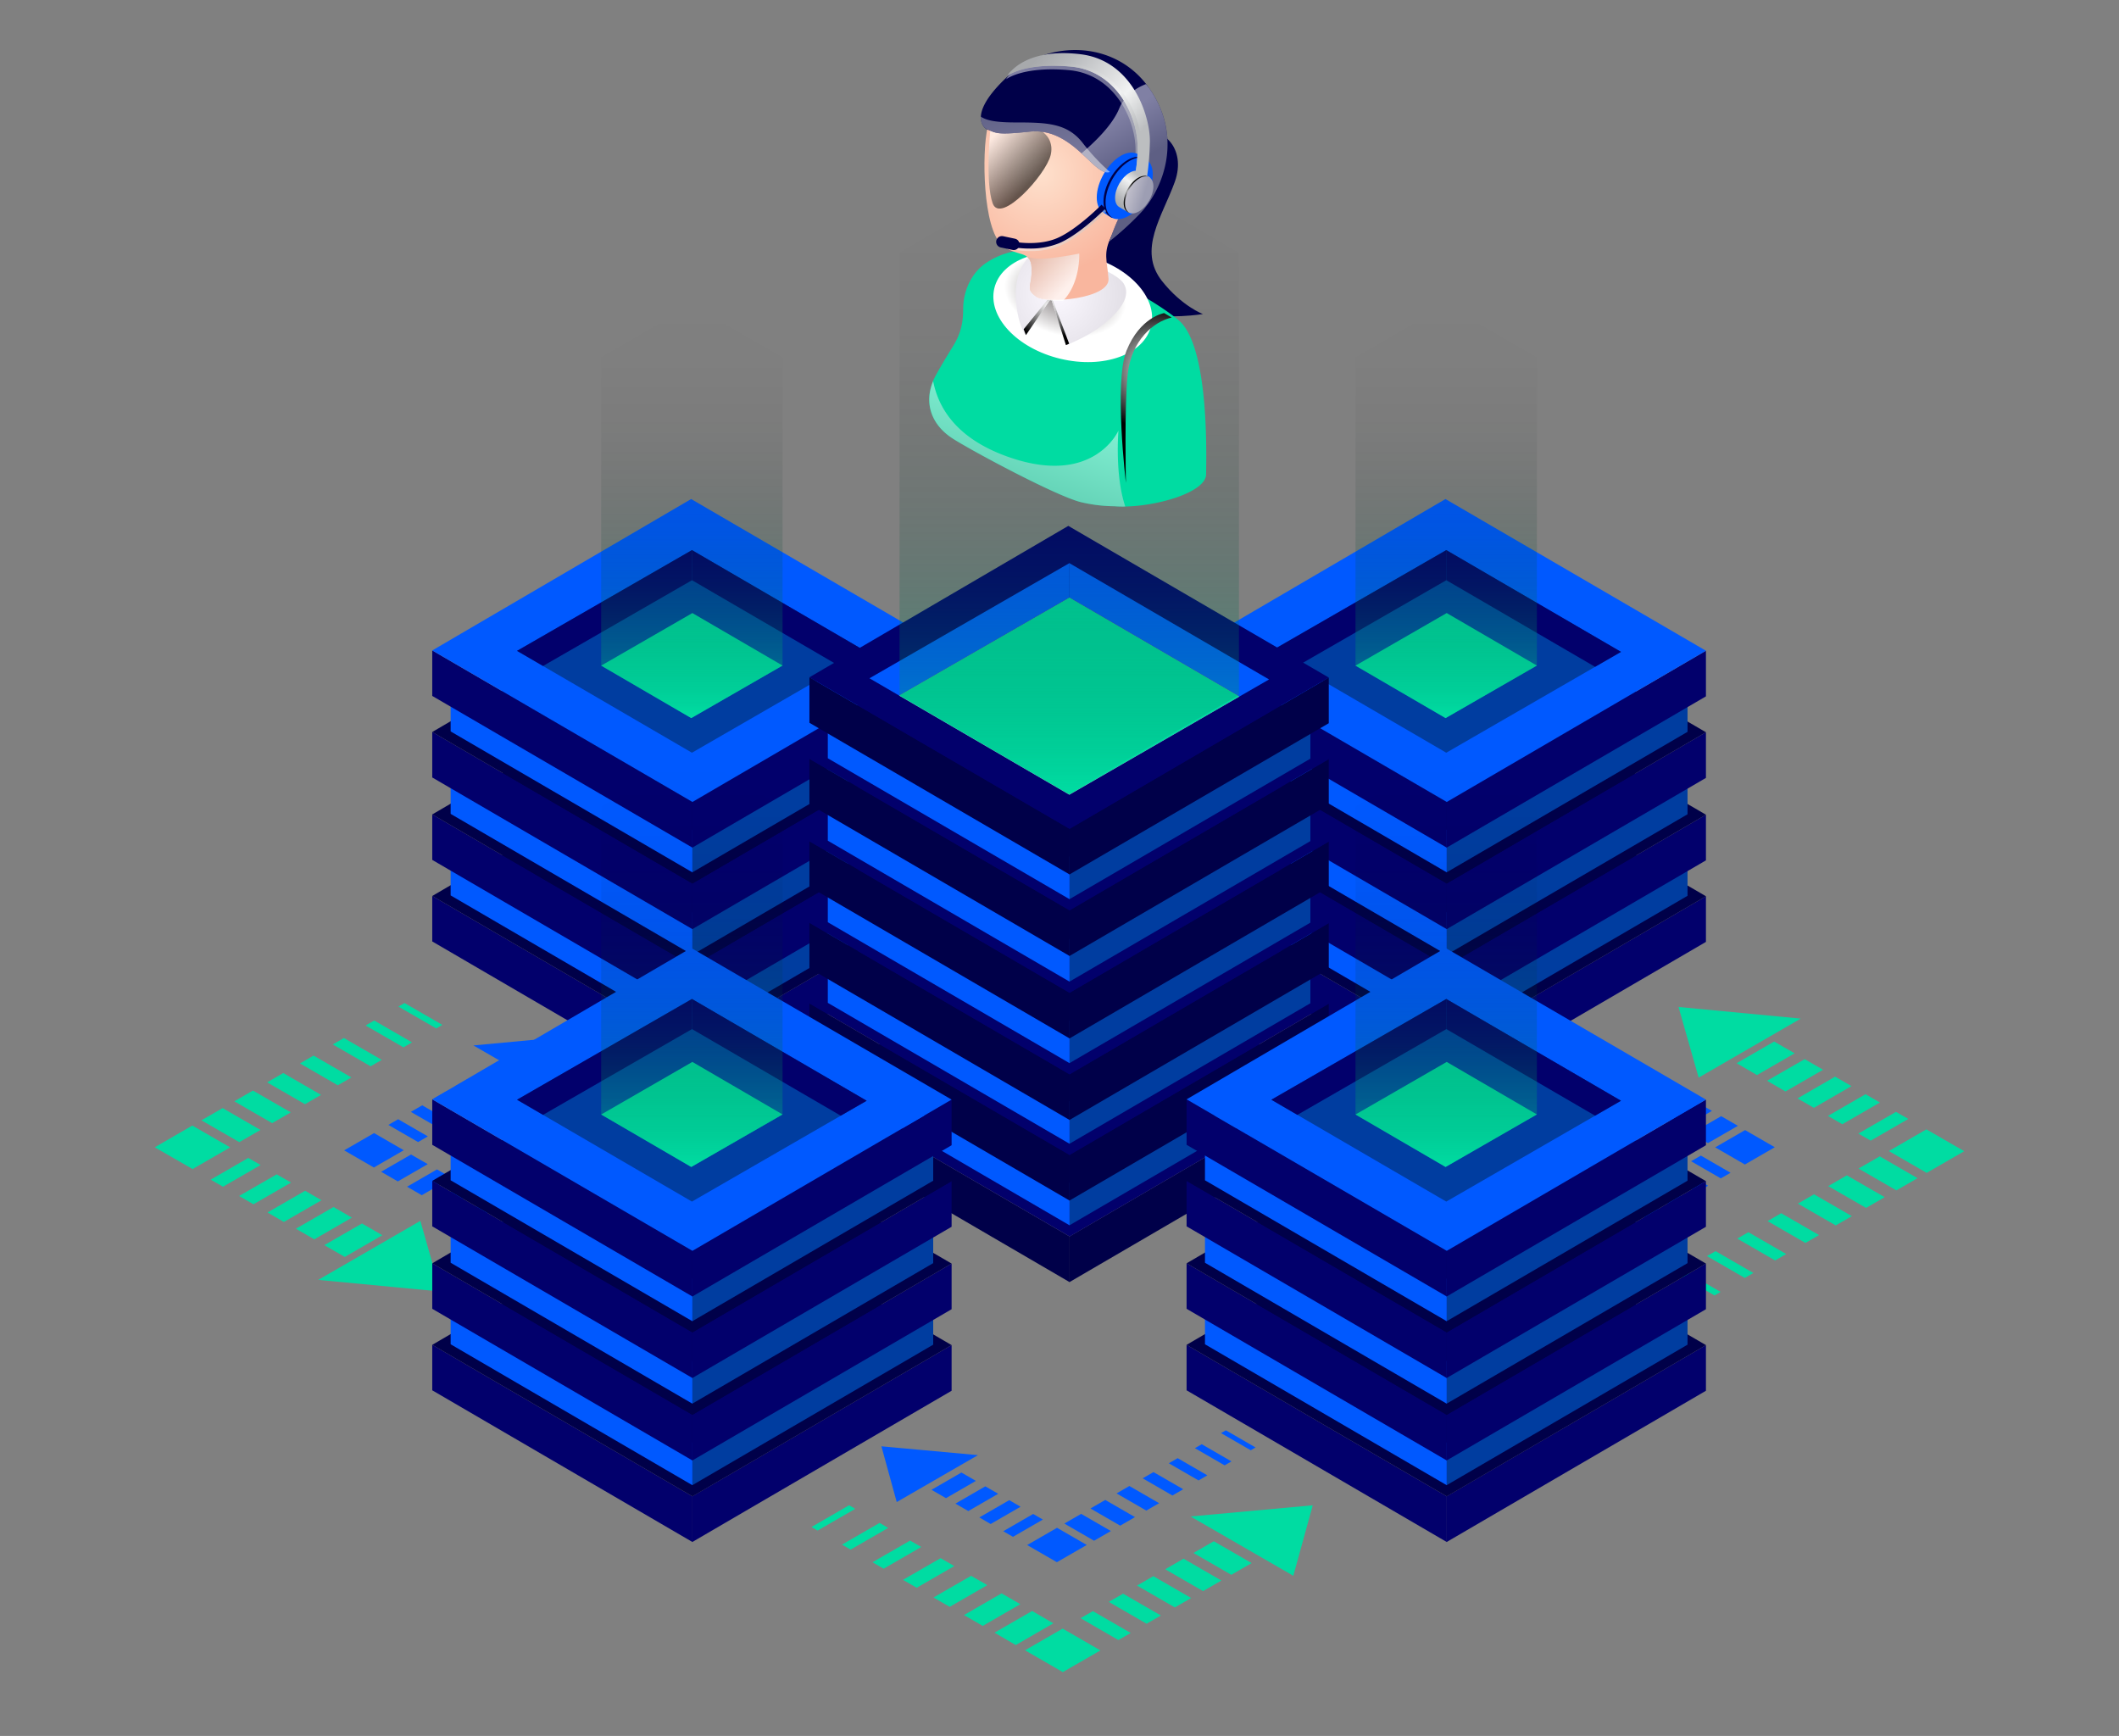 <svg xmlns="http://www.w3.org/2000/svg" xmlns:xlink="http://www.w3.org/1999/xlink" viewBox="0 0 1200 983"><rect x="0" y="0" width="1200" height="983" fill="#808080" stroke="none"/><defs><style>.cls-1{isolation:isolate;}.cls-2{fill:#00dca2;}.cls-3{fill:#0059ff;}.cls-4,.cls-9{opacity:0.2;}.cls-4{fill:url(#linear-gradient);}.cls-5{fill:#02006c;}.cls-6{fill:#000049;}.cls-7{fill:#003da0;}.cls-10,.cls-12,.cls-13,.cls-14,.cls-25,.cls-26,.cls-27,.cls-28,.cls-32,.cls-33,.cls-8{opacity:0.5;}.cls-10,.cls-12,.cls-13,.cls-14,.cls-20,.cls-21,.cls-23,.cls-8{mix-blend-mode:screen;}.cls-8{fill:url(#linear-gradient-2);}.cls-9{fill:url(#linear-gradient-3);}.cls-10{fill:url(#linear-gradient-4);}.cls-11{fill:url(#linear-gradient-5);}.cls-12{fill:url(#linear-gradient-6);}.cls-13{fill:url(#linear-gradient-7);}.cls-14{fill:url(#linear-gradient-8);}.cls-15,.cls-17,.cls-24,.cls-25,.cls-26,.cls-27,.cls-28,.cls-32,.cls-33,.cls-35{mix-blend-mode:multiply;}.cls-15{fill:url(#radial-gradient);}.cls-16{fill:#e6e7e8;}.cls-18{fill:url(#radial-gradient-2);}.cls-19{fill:url(#radial-gradient-3);}.cls-20{fill:url(#radial-gradient-4);}.cls-21{fill:url(#radial-gradient-5);}.cls-22{fill:url(#radial-gradient-6);}.cls-23{opacity:0.6;fill:url(#linear-gradient-9);}.cls-24{opacity:0.8;fill:url(#linear-gradient-10);}.cls-25{fill:url(#linear-gradient-11);}.cls-26{fill:url(#linear-gradient-12);}.cls-27{fill:url(#linear-gradient-13);}.cls-28{fill:url(#linear-gradient-14);}.cls-29{fill:url(#linear-gradient-15);}.cls-30{fill:url(#linear-gradient-16);}.cls-31{mix-blend-mode:color-dodge;fill:url(#radial-gradient-7);}.cls-32{fill:url(#linear-gradient-17);}.cls-33{fill:url(#linear-gradient-18);}.cls-34{fill:url(#linear-gradient-19);}.cls-35{fill:url(#linear-gradient-20);}</style><linearGradient id="linear-gradient" x1="541.43" y1="639.1" x2="958.93" y2="545.51" gradientUnits="userSpaceOnUse"><stop offset="0" stop-color="#25054d"/><stop offset="1" stop-color="#45108a"/></linearGradient><linearGradient id="linear-gradient-2" x1="818.98" y1="406.63" x2="818.98" y2="177.02" gradientUnits="userSpaceOnUse"><stop offset="0" stop-color="#00dca2"/><stop offset="0.07" stop-color="#00bd8b" stop-opacity="0.86"/><stop offset="0.2" stop-color="#008b66" stop-opacity="0.63"/><stop offset="0.33" stop-color="#006047" stop-opacity="0.44"/><stop offset="0.46" stop-color="#003e2d" stop-opacity="0.28"/><stop offset="0.59" stop-color="#002319" stop-opacity="0.16"/><stop offset="0.72" stop-color="#000f0b" stop-opacity="0.07"/><stop offset="0.86" stop-color="#000403" stop-opacity="0.02"/><stop offset="1" stop-opacity="0"/></linearGradient><linearGradient id="linear-gradient-3" x1="441.35" y1="600.62" x2="758.78" y2="505.57" xlink:href="#linear-gradient"/><linearGradient id="linear-gradient-4" x1="391.8" y1="406.63" x2="391.8" y2="177.02" xlink:href="#linear-gradient-2"/><linearGradient id="linear-gradient-5" x1="605.53" y1="309.18" x2="605.53" y2="446.13" gradientUnits="userSpaceOnUse"><stop offset="0.04" stop-color="#9f19ab"/><stop offset="0.24" stop-color="#ae25b1"/><stop offset="0.65" stop-color="#d744bf"/><stop offset="1" stop-color="#ff63ce"/></linearGradient><linearGradient id="linear-gradient-6" x1="605.52" y1="449.26" x2="605.52" y2="94.12" xlink:href="#linear-gradient-2"/><linearGradient id="linear-gradient-7" x1="818.98" y1="660.81" x2="818.98" y2="431.2" xlink:href="#linear-gradient-2"/><linearGradient id="linear-gradient-8" x1="391.8" y1="660.81" x2="391.8" y2="431.2" xlink:href="#linear-gradient-2"/><radialGradient id="radial-gradient" cx="669.82" cy="-938.19" r="29.57" gradientTransform="matrix(1.15, 0.28, -0.18, 0.76, -335.96, 692.36)" gradientUnits="userSpaceOnUse"><stop offset="0.19" stop-color="#948f90"/><stop offset="1" stop-color="#fff"/></radialGradient><radialGradient id="radial-gradient-2" cx="599.57" cy="149.52" r="209.48" gradientUnits="userSpaceOnUse"><stop offset="0.38" stop-color="#fff"/><stop offset="0.47" stop-color="#f4f2f9"/><stop offset="0.63" stop-color="#d8d0e8"/><stop offset="0.85" stop-color="#a9c"/><stop offset="1" stop-color="#8770b8"/></radialGradient><radialGradient id="radial-gradient-3" cx="598.93" cy="166.46" r="96.47" gradientUnits="userSpaceOnUse"><stop offset="0" stop-color="#fbf8ff"/><stop offset="0.64" stop-color="#d4d1d8"/><stop offset="0.95" stop-color="#a5a6b9"/><stop offset="1" stop-color="#9d9eb3"/></radialGradient><radialGradient id="radial-gradient-4" cx="654.82" cy="209.27" r="35.48" gradientUnits="userSpaceOnUse"><stop offset="0" stop-color="#fff"/><stop offset="1"/></radialGradient><radialGradient id="radial-gradient-5" cx="593.81" cy="173.22" r="19.43" xlink:href="#radial-gradient-4"/><radialGradient id="radial-gradient-6" cx="589.63" cy="98.23" r="57.85" gradientUnits="userSpaceOnUse"><stop offset="0.03" stop-color="#fedfcb"/><stop offset="1" stop-color="#f9b69e"/></radialGradient><linearGradient id="linear-gradient-9" x1="560.15" y1="79.94" x2="583.95" y2="102.49" xlink:href="#radial-gradient-4"/><linearGradient id="linear-gradient-10" x1="604.87" y1="161.72" x2="582.84" y2="139.98" gradientUnits="userSpaceOnUse"><stop offset="0" stop-color="#fff"/><stop offset="1" stop-color="#dbac9b"/></linearGradient><linearGradient id="linear-gradient-11" x1="626.01" y1="70.18" x2="640.14" y2="94.16" gradientUnits="userSpaceOnUse"><stop offset="0" stop-color="#fff"/><stop offset="1" stop-color="#bcbec0"/></linearGradient><linearGradient id="linear-gradient-12" x1="632.56" y1="104.56" x2="642.29" y2="99.98" xlink:href="#linear-gradient-11"/><linearGradient id="linear-gradient-13" x1="589.55" y1="231.56" x2="571.65" y2="284.08" xlink:href="#linear-gradient-11"/><linearGradient id="linear-gradient-14" x1="585.92" y1="30.14" x2="650.08" y2="87.23" xlink:href="#linear-gradient-11"/><linearGradient id="linear-gradient-15" x1="5827.6" y1="117.23" x2="5813.19" y2="97.92" gradientTransform="matrix(-1, 0, 0, 1, 6461.24, 0)" gradientUnits="userSpaceOnUse"><stop offset="0.04" stop-color="#a7a9ac"/><stop offset="0.2" stop-color="#b6b8bb"/><stop offset="0.5" stop-color="#dfe0e1"/><stop offset="0.63" stop-color="#f1f2f2"/><stop offset="0.87" stop-color="#bcbec0"/></linearGradient><linearGradient id="linear-gradient-16" x1="5812.44" y1="111.46" x2="5838.36" y2="103.69" gradientTransform="matrix(-1, 0, 0, 1, 6461.24, 0)" gradientUnits="userSpaceOnUse"><stop offset="0.04" stop-color="#9d9eb3"/><stop offset="0.58" stop-color="#d4d1d8"/><stop offset="1" stop-color="#eeebf2"/></linearGradient><radialGradient id="radial-gradient-7" cx="5821.51" cy="108.97" r="8.87" gradientTransform="matrix(-1, 0, 0, 1, 6461.24, 0)" gradientUnits="userSpaceOnUse"><stop offset="0" stop-color="#fff"/><stop offset="0.07" stop-color="#d8d8d8"/><stop offset="0.16" stop-color="#a6a6a6"/><stop offset="0.26" stop-color="#797979"/><stop offset="0.37" stop-color="#545454"/><stop offset="0.47" stop-color="#353535"/><stop offset="0.59" stop-color="#1e1e1e"/><stop offset="0.7" stop-color="#0d0d0d"/><stop offset="0.84" stop-color="#030303"/><stop offset="1"/></radialGradient><linearGradient id="linear-gradient-17" x1="595.91" y1="104.74" x2="586.71" y2="52.28" xlink:href="#linear-gradient-11"/><linearGradient id="linear-gradient-18" x1="571.41" y1="129.77" x2="626.53" y2="129.77" xlink:href="#linear-gradient-11"/><linearGradient id="linear-gradient-19" x1="586.78" y1="28.08" x2="651.28" y2="85.47" gradientTransform="matrix(1, 0, 0, 1, 0, 0)" xlink:href="#linear-gradient-15"/><linearGradient id="linear-gradient-20" x1="584.45" y1="30.52" x2="645.73" y2="85.04" gradientTransform="matrix(1, 0, 0, 1, 0, 0)" xlink:href="#linear-gradient-15"/></defs><title>Artboard 3</title><g class="cls-1"><g id="Layer_1" data-name="Layer 1"><path class="cls-2" d="M1001,691.47l21.42,12.37,7.71-4.45L1008.7,687Zm17.17-9.91,21.42,12.37,9.12-5.27-21.42-12.37Zm-34.34,19.82,21.42,12.37,6.29-3.63-21.42-12.37ZM949.5,721.2l21.42,12.37,3.45-2-21.43-12.37Zm17.16-9.91,21.43,12.37,4.86-2.81-21.42-12.37Zm68.67-39.64L1056.76,684l10.54-6.08-21.42-12.37Zm-24.2-53.59,21.29-12.3-10.43-6L1000.7,612Zm-27.66-16L995,608.77l21.29-12.3-11.57-6.68Zm107.46,37.46-21.26,12.27,21.42,12.37,21.26-12.28Zm-47.62-2.91,21.29-12.29-8.14-4.7-21.29,12.29Zm16.09,9.29,21.29-12.29-7-4-21.29,12.29Zm-32.18-18.58,21.29-12.3-9.28-5.35L1017.94,622Zm25.28,34.38,21.42,12.37,12-6.9-21.43-12.37Zm-32.73-84.9-69.22-6.59,11.4,40Z"/><path class="cls-2" d="M199,610.12l-21.42-12.37-7.71,4.44,21.43,12.37ZM181.83,620l-21.42-12.37-9.12,5.27,21.42,12.36Zm34.34-19.83-21.42-12.37-6.29,3.63,21.42,12.37Zm34.33-19.82L229.08,568l-3.45,2,21.43,12.37Zm-17.16,9.91-21.43-12.37-4.86,2.81,21.42,12.37Zm-68.67,39.65-21.43-12.37-10.54,6.09L154.12,636Zm24.2,53.59-21.29,12.29,10.43,6,21.29-12.29Zm-5.2,21.58,11.57,6.68,21.29-12.29L205,692.82Zm-74.76-67.72L87.65,649.67,109.07,662l21.26-12.28ZM156.69,665,135.4,677.24l8.14,4.7,21.29-12.29Zm-16.09-9.3L119.31,668l7,4,21.29-12.29Zm32.18,18.59-21.29,12.29,9.28,5.36,21.29-12.29ZM147.5,639.85l-21.42-12.37-12,6.91,21.43,12.37Zm32.73,84.91,69.22,6.58-11.4-40Z"/><path class="cls-3" d="M276.86,679.17,259.92,689l6.09,3.52L283,682.69Zm-14.7-8.49-16.94,9.78,7.22,4.17,16.93-9.78Zm29.39,17-16.94,9.78,5,2.87,16.94-9.78Zm29.39,17L304,714.4l2.73,1.58,16.94-9.78Zm-14.69-8.48-16.94,9.78,3.85,2.22,16.93-9.78ZM247.47,662.2,230.53,672l8.33,4.81L255.8,667Zm35.71-42.32-16.83-9.71-8.25,4.75,16.84,9.72Zm4.48-2.58,9.15-5.28L280,602.3l-9.14,5.28Zm-75.82,24.33-16.94,9.78,16.82,9.71,16.94-9.78Zm44.09-6L239.1,625.9l-6.44,3.72,16.83,9.71Zm-13.63,7.87-16.83-9.72L219.94,637l16.83,9.72Zm27.26-15.74L252.72,618l-7.34,4.24L262.22,632Zm-36.79,26-16.94,9.78,9.46,5.46,16.94-9.78Zm90.07-66.88L268.1,592l45.72,26.4Z"/><path class="cls-3" d="M923.14,621.88l16.94-9.78L934,608.59l-16.94,9.77Zm14.7,8.49,16.94-9.78-7.22-4.17-16.93,9.78Zm-29.39-17,16.94-9.78-5-2.87-16.94,9.78ZM896,586.65l-2.73-1.57-16.94,9.77,2.73,1.58Zm-2.25,18.26,16.94-9.78-3.85-2.22-16.93,9.78Zm58.78,33.94,16.94-9.78-8.33-4.81L944.2,634Zm-35.71,42.32,16.83,9.72,8.24-4.76-16.83-9.72ZM920,698.75l9.14-5.28-16.83-9.72L903.19,689Zm68.25-58.82-16.93,9.78,16.81,9.71,16.94-9.78Zm-44.21,25.5,16.83,9.72,6.44-3.71-16.83-9.72Zm13.63-7.86,16.83,9.71,5.53-3.19-16.83-9.72ZM930.45,673.3,947.28,683l7.34-4.24-16.84-9.72Zm36.78-26,16.94-9.78-9.46-5.47-16.94,9.78Zm-90.07,66.87L931.9,709l-45.72-26.4Z"/><polygon class="cls-4" points="819.31 623.3 819.31 649.15 671.97 563.25 671.97 537.5 819.31 623.3"/><polygon class="cls-5" points="819.23 593.16 819.23 619.01 966.08 533.36 966.08 507.51 819.23 593.16"/><polygon class="cls-5" points="819.31 593.16 819.31 619.01 671.97 533.11 671.97 507.36 819.31 593.16"/><polygon class="cls-6" points="671.97 507.36 819.31 593.16 966.08 507.51 818.58 421.61 671.97 507.36"/><polygon class="cls-7" points="819.21 562.83 819.21 586.85 955.66 507.26 955.66 483.25 819.21 562.83"/><polygon class="cls-3" points="819.29 562.83 819.29 586.85 682.38 507.04 682.38 483.1 819.29 562.83"/><polygon class="cls-5" points="819.23 546.99 819.23 572.84 966.08 487.19 966.08 461.34 819.23 546.99"/><polygon class="cls-5" points="819.31 546.99 819.31 572.84 671.97 486.94 671.97 461.19 819.31 546.99"/><polygon class="cls-6" points="671.97 461.19 819.31 546.99 966.08 461.34 818.58 375.44 671.97 461.19"/><polygon class="cls-7" points="819.21 516.66 819.21 540.68 955.66 461.09 955.66 437.08 819.21 516.66"/><polygon class="cls-3" points="819.29 516.66 819.29 540.68 682.38 460.87 682.38 436.94 819.29 516.66"/><polygon class="cls-5" points="819.23 500.31 819.23 526.15 966.08 440.5 966.08 414.65 819.23 500.31"/><polygon class="cls-5" points="819.31 500.31 819.31 526.15 671.97 440.26 671.97 414.5 819.31 500.31"/><polygon class="cls-6" points="671.97 414.5 819.31 500.31 966.08 414.65 818.58 328.76 671.97 414.5"/><polygon class="cls-7" points="819.21 469.98 819.21 493.99 955.66 414.41 955.66 390.39 819.21 469.98"/><polygon class="cls-3" points="819.29 469.98 819.29 493.99 682.38 414.18 682.38 390.25 819.29 469.98"/><polygon class="cls-5" points="819.23 454.14 819.23 479.99 966.08 394.33 966.08 368.49 819.23 454.14"/><polygon class="cls-5" points="819.31 454.14 819.31 479.99 671.97 394.09 671.97 368.33 819.31 454.14"/><polygon class="cls-3" points="671.97 368.33 819.31 454.14 966.08 368.49 818.58 282.59 671.97 368.33"/><polygon class="cls-7" points="917.98 369.13 819.04 311.51 719.98 368.56 819.03 426.24 917.98 369.13"/><polygon class="cls-5" points="819.09 328.54 819.09 311.54 819.04 311.51 719.98 368.56 734.7 377.12 819.09 328.54"/><polygon class="cls-5" points="819.04 328.54 903.29 377.6 917.98 369.13 819.04 311.51 819.04 328.54"/><polygon class="cls-2" points="767.63 376.92 818.64 406.63 870.34 376.88 819.27 347.15 767.63 376.92"/><polygon class="cls-8" points="870.34 202.51 818.83 172.51 767.63 202.46 767.63 376.93 818.64 406.63 870.34 376.89 870.34 202.51"/><polygon class="cls-9" points="392.05 623.3 392.05 649.15 538.9 563.5 538.9 537.65 392.05 623.3"/><polygon class="cls-5" points="392.05 593.16 392.05 619.01 538.9 533.36 538.9 507.51 392.05 593.16"/><polygon class="cls-5" points="392.13 593.16 392.13 619.01 244.79 533.11 244.79 507.36 392.13 593.16"/><polygon class="cls-6" points="244.79 507.36 392.13 593.16 538.9 507.51 391.4 421.61 244.79 507.36"/><polygon class="cls-7" points="392.03 562.83 392.03 586.85 528.48 507.26 528.48 483.25 392.03 562.83"/><polygon class="cls-3" points="392.11 562.83 392.11 586.85 255.2 507.04 255.2 483.1 392.11 562.83"/><polygon class="cls-5" points="392.05 546.99 392.05 572.84 538.9 487.19 538.9 461.34 392.05 546.99"/><polygon class="cls-5" points="392.13 546.99 392.13 572.84 244.79 486.94 244.79 461.19 392.13 546.99"/><polygon class="cls-6" points="244.79 461.19 392.13 546.99 538.9 461.34 391.4 375.44 244.79 461.19"/><polygon class="cls-7" points="392.03 516.66 392.03 540.68 528.48 461.09 528.48 437.08 392.03 516.66"/><polygon class="cls-3" points="392.11 516.66 392.11 540.68 255.2 460.87 255.2 436.94 392.11 516.66"/><polygon class="cls-5" points="392.05 500.31 392.05 526.15 538.9 440.5 538.9 414.65 392.05 500.31"/><polygon class="cls-5" points="392.13 500.31 392.13 526.15 244.79 440.26 244.79 414.5 392.13 500.31"/><polygon class="cls-6" points="244.79 414.5 392.13 500.31 538.9 414.65 391.4 328.76 244.79 414.5"/><polygon class="cls-7" points="392.03 469.98 392.03 493.99 528.48 414.41 528.48 390.39 392.03 469.98"/><polygon class="cls-3" points="392.11 469.98 392.11 493.99 255.2 414.18 255.2 390.25 392.11 469.98"/><polygon class="cls-5" points="392.05 454.14 392.05 479.99 538.9 394.33 538.9 368.49 392.05 454.14"/><polygon class="cls-5" points="392.13 454.14 392.13 479.99 244.79 394.09 244.79 368.33 392.13 454.14"/><polygon class="cls-3" points="244.79 368.33 392.13 454.14 538.9 368.49 391.4 282.59 244.79 368.33"/><polygon class="cls-7" points="490.8 369.13 391.86 311.51 292.8 368.56 391.85 426.24 490.8 369.13"/><polygon class="cls-5" points="391.91 328.54 391.91 311.54 391.86 311.51 292.8 368.56 307.52 377.12 391.91 328.54"/><polygon class="cls-5" points="391.86 328.54 476.11 377.6 490.8 369.13 391.86 311.51 391.86 328.54"/><polygon class="cls-2" points="340.45 376.92 391.46 406.63 443.16 376.88 392.09 347.15 340.45 376.92"/><polygon class="cls-10" points="443.16 202.51 391.65 172.51 340.45 202.46 340.45 376.93 391.45 406.63 443.16 376.89 443.16 202.51"/><polygon class="cls-6" points="605.64 700.17 605.64 726.02 752.49 640.37 752.49 614.52 605.64 700.17"/><polygon class="cls-6" points="605.72 700.17 605.72 726.02 458.38 640.13 458.38 614.37 605.72 700.17"/><polygon class="cls-5" points="458.38 614.37 605.72 700.17 752.49 614.52 604.99 528.63 458.38 614.37"/><polygon class="cls-7" points="605.62 669.84 605.62 693.86 742.07 614.27 742.07 590.26 605.62 669.84"/><polygon class="cls-3" points="605.7 669.84 605.7 693.86 468.79 614.05 468.79 590.12 605.7 669.84"/><polygon class="cls-6" points="605.64 654.01 605.64 679.85 752.49 594.2 752.49 568.35 605.64 654.01"/><polygon class="cls-6" points="605.72 654.01 605.72 679.85 458.38 593.96 458.38 568.2 605.72 654.01"/><polygon class="cls-5" points="458.38 568.2 605.72 654.01 752.49 568.35 604.99 482.46 458.38 568.2"/><polygon class="cls-7" points="605.62 623.67 605.62 647.69 742.07 568.11 742.07 544.09 605.62 623.67"/><polygon class="cls-3" points="605.7 623.67 605.7 647.69 468.79 567.88 468.79 543.95 605.7 623.67"/><polygon class="cls-6" points="605.64 608.36 605.64 634.21 752.49 548.55 752.49 522.71 605.64 608.36"/><polygon class="cls-6" points="605.72 608.36 605.72 634.21 458.38 548.31 458.38 522.55 605.72 608.36"/><polygon class="cls-5" points="458.38 522.55 605.72 608.36 752.49 522.71 604.99 436.81 458.38 522.55"/><polygon class="cls-7" points="605.62 578.03 605.62 602.04 742.07 522.46 742.07 498.44 605.62 578.03"/><polygon class="cls-3" points="605.7 578.03 605.7 602.04 468.79 522.23 468.79 498.3 605.7 578.03"/><polygon class="cls-6" points="605.64 562.19 605.64 588.04 752.49 502.38 752.49 476.54 605.64 562.19"/><polygon class="cls-6" points="605.72 562.19 605.72 588.04 458.38 502.14 458.38 476.39 605.72 562.19"/><polygon class="cls-5" points="458.38 476.39 605.72 562.19 752.49 476.54 604.99 390.64 458.38 476.39"/><polygon class="cls-7" points="605.62 531.86 605.62 555.88 742.07 476.29 742.07 452.27 605.62 531.86"/><polygon class="cls-3" points="605.7 531.86 605.7 555.88 468.79 476.06 468.79 452.13 605.7 531.86"/><polygon class="cls-6" points="605.64 515.5 605.64 541.35 752.49 455.7 752.49 429.85 605.64 515.5"/><polygon class="cls-6" points="605.72 515.5 605.72 541.35 458.38 455.45 458.38 429.7 605.72 515.5"/><polygon class="cls-5" points="458.38 429.7 605.72 515.5 752.49 429.85 604.99 343.95 458.38 429.7"/><polygon class="cls-7" points="605.62 485.17 605.62 509.19 742.07 429.6 742.07 405.59 605.62 485.17"/><polygon class="cls-3" points="605.7 485.17 605.7 509.19 468.79 429.38 468.79 405.45 605.7 485.17"/><polygon class="cls-6" points="605.64 469.34 605.64 495.18 752.49 409.53 752.49 383.68 605.64 469.34"/><polygon class="cls-6" points="605.72 469.34 605.72 495.18 458.38 409.29 458.38 383.53 605.72 469.34"/><polygon class="cls-5" points="458.38 383.53 605.72 469.34 752.49 383.68 604.99 297.79 458.38 383.53"/><polygon class="cls-3" points="605.65 338.36 605.65 318.93 605.59 318.89 492.38 384.09 509.19 393.88 605.65 338.36"/><polygon class="cls-3" points="605.59 338.36 701.88 394.43 718.67 384.75 605.59 318.89 605.59 338.36"/><polygon class="cls-11" points="701.88 394.43 605.62 338.37 509.19 393.88 605.58 450.01 701.88 394.43"/><polygon class="cls-2" points="701.88 394.43 605.62 338.37 509.19 393.88 605.58 450.01 701.88 394.43"/><polygon class="cls-12" points="701.62 143.28 605.23 87.15 509.42 143.18 509.42 393.67 604.87 449.26 701.62 393.6 701.62 143.28"/><polygon class="cls-5" points="819.23 847.34 819.23 873.19 966.08 787.54 966.08 761.69 819.23 847.34"/><polygon class="cls-5" points="819.31 847.34 819.31 873.19 671.97 787.29 671.97 761.54 819.31 847.34"/><polygon class="cls-6" points="671.97 761.54 819.31 847.34 966.08 761.69 818.58 675.79 671.97 761.54"/><polygon class="cls-7" points="819.21 817.01 819.21 841.03 955.66 761.44 955.66 737.43 819.21 817.01"/><polygon class="cls-3" points="819.29 817.01 819.29 841.03 682.38 761.22 682.38 737.29 819.29 817.01"/><polygon class="cls-5" points="819.23 801.17 819.23 827.02 966.08 741.37 966.08 715.52 819.23 801.17"/><polygon class="cls-5" points="819.31 801.17 819.31 827.02 671.97 741.13 671.97 715.37 819.31 801.17"/><polygon class="cls-6" points="671.97 715.37 819.31 801.17 966.08 715.52 818.58 629.63 671.97 715.37"/><polygon class="cls-7" points="819.21 770.84 819.21 794.86 955.66 715.27 955.66 691.26 819.21 770.84"/><polygon class="cls-3" points="819.29 770.84 819.29 794.86 682.38 715.05 682.38 691.12 819.29 770.84"/><polygon class="cls-5" points="819.23 754.49 819.23 780.34 966.08 694.68 966.08 668.84 819.23 754.49"/><polygon class="cls-5" points="819.31 754.49 819.31 780.34 671.97 694.44 671.97 668.68 819.31 754.49"/><polygon class="cls-6" points="671.97 668.68 819.31 754.49 966.08 668.84 818.58 582.94 671.97 668.68"/><polygon class="cls-7" points="819.21 724.16 819.21 748.17 955.66 668.59 955.66 644.57 819.21 724.16"/><polygon class="cls-3" points="819.29 724.16 819.29 748.17 682.38 668.36 682.38 644.43 819.29 724.16"/><polygon class="cls-5" points="819.23 708.32 819.23 734.17 966.08 648.51 966.08 622.67 819.23 708.32"/><polygon class="cls-5" points="819.31 708.32 819.31 734.17 671.97 648.27 671.97 622.52 819.31 708.32"/><polygon class="cls-3" points="671.97 622.52 819.31 708.32 966.08 622.67 818.58 536.77 671.97 622.52"/><polygon class="cls-7" points="917.98 623.31 819.04 565.69 719.98 622.74 819.03 680.42 917.98 623.31"/><polygon class="cls-5" points="819.09 582.72 819.09 565.72 819.04 565.69 719.98 622.74 734.7 631.31 819.09 582.72"/><polygon class="cls-5" points="819.04 582.72 903.29 631.78 917.98 623.31 819.04 565.69 819.04 582.72"/><polygon class="cls-2" points="767.63 631.11 818.64 660.81 870.34 631.07 819.27 601.33 767.63 631.11"/><polygon class="cls-13" points="870.34 456.69 818.83 426.7 767.63 456.64 767.63 631.11 818.64 660.81 870.34 631.07 870.34 456.69"/><polygon class="cls-5" points="392.05 847.34 392.05 873.19 538.9 787.54 538.9 761.69 392.05 847.34"/><polygon class="cls-5" points="392.13 847.34 392.13 873.19 244.79 787.29 244.79 761.54 392.13 847.34"/><polygon class="cls-6" points="244.79 761.54 392.13 847.34 538.9 761.69 391.4 675.79 244.79 761.54"/><polygon class="cls-7" points="392.03 817.01 392.03 841.03 528.48 761.44 528.48 737.43 392.03 817.01"/><polygon class="cls-3" points="392.11 817.01 392.11 841.03 255.2 761.22 255.2 737.29 392.11 817.01"/><polygon class="cls-5" points="392.05 801.17 392.05 827.02 538.9 741.37 538.9 715.52 392.05 801.17"/><polygon class="cls-5" points="392.13 801.17 392.13 827.02 244.79 741.13 244.79 715.37 392.13 801.17"/><polygon class="cls-6" points="244.79 715.37 392.13 801.17 538.9 715.52 391.4 629.63 244.79 715.37"/><polygon class="cls-7" points="392.03 770.84 392.03 794.86 528.48 715.27 528.48 691.26 392.03 770.84"/><polygon class="cls-3" points="392.11 770.84 392.11 794.86 255.2 715.05 255.2 691.12 392.11 770.84"/><polygon class="cls-5" points="392.05 754.49 392.05 780.34 538.9 694.68 538.9 668.84 392.05 754.49"/><polygon class="cls-5" points="392.13 754.49 392.13 780.34 244.79 694.44 244.79 668.68 392.13 754.49"/><polygon class="cls-6" points="244.79 668.68 392.13 754.49 538.9 668.84 391.4 582.94 244.79 668.68"/><polygon class="cls-7" points="392.03 724.16 392.03 748.17 528.48 668.59 528.48 644.57 392.03 724.16"/><polygon class="cls-3" points="392.11 724.16 392.11 748.17 255.2 668.36 255.2 644.43 392.11 724.16"/><polygon class="cls-5" points="392.05 708.32 392.05 734.17 538.9 648.51 538.9 622.67 392.05 708.32"/><polygon class="cls-5" points="392.13 708.32 392.13 734.17 244.79 648.27 244.79 622.52 392.13 708.32"/><polygon class="cls-3" points="244.79 622.52 392.13 708.32 538.9 622.67 391.4 536.77 244.79 622.52"/><polygon class="cls-7" points="490.8 623.31 391.86 565.69 292.8 622.74 391.85 680.42 490.8 623.31"/><polygon class="cls-5" points="391.91 582.72 391.91 565.72 391.86 565.69 292.8 622.74 307.52 631.31 391.91 582.72"/><polygon class="cls-5" points="391.86 582.72 476.11 631.78 490.8 623.31 391.86 565.69 391.86 582.72"/><polygon class="cls-2" points="340.45 631.11 391.46 660.81 443.16 631.07 392.09 601.33 340.45 631.11"/><polygon class="cls-14" points="443.16 456.69 391.65 426.7 340.45 456.64 340.45 631.11 391.45 660.81 443.16 631.07 443.16 456.69"/><path class="cls-6" d="M649.24,76.49c8.14-5,23,7.13,16.06,26.49s-21.23,38.49-7.23,56.18c11.38,14.37,23.18,18.68,23.18,18.68s-79.06,13.06-72.11-43.11C614.42,92.1,649.24,76.49,649.24,76.49Z"/><path class="cls-2" d="M667.47,181.34c-10.81-9.11-31.36-20.5-55.09-32.45-18.11-9.13-38.12-10.64-53.94,0-8.31,5.58-13,15.89-13,26.19,0,7-1.13,13.45-5.45,20.49-4.54,7.39-7.73,12.69-10.12,17.12-7.26,13.49-3.63,27.23,9.86,35.79,11.66,7.4,58,32.15,72.11,35.8a84.07,84.07,0,0,0,19.26,2.38c19.08,1.54,51.93-7,51.93-18.16C683.06,260.38,685.13,196.22,667.47,181.34Z"/><path class="cls-15" d="M651.88,184.57C648,200.74,625,209.05,600.44,203.15s-41.23-23.78-37.34-39.94,26.92-24.48,51.43-18.58S655.77,168.41,651.88,184.57Z"/><path class="cls-16" d="M591.39,268.15l-10.35-6Z"/><g class="cls-17"><path class="cls-18" d="M591.39,268.15l-10.35-6Z"/></g><path class="cls-19" d="M586.45,143.39c-6.56,2.19-11.88,12.68-11.16,25.59.88,15.53,5.69,20.78,5.69,20.78L595.2,169l8.45,26.45s12.17-4.46,21.29-11.8c9.75-7.83,15.75-16.18,11.37-23.15C631.05,152.12,594.85,140.59,586.45,143.39Z"/><path class="cls-20" d="M663.54,179.81c-10.17,2.29-22.85,12.79-24.93,32.26-1.93,18-1,61.35-1,61.35s-6.82-57,.32-74.8c7.66-19.14,21.33-21.33,21.33-21.33Z"/><polygon class="cls-21" points="603.65 195.43 595.2 168.98 580.98 189.76 579.72 186.42 595.14 167.4 605.48 194.62 603.65 195.43"/><path class="cls-22" d="M559.28,72.1c-3.34,14.39-2.69,57.4,8.14,66.59,8.57,7.27,16.25,2.47,16.78,13s-3.92,11.55,2.55,16.19c6.2,4.44,41.9,1.22,41-10.09-.81-10.63-3.18-14.42,1.75-24.28s19.19-25.71,17.08-39.79S571.07,21.22,559.28,72.1Z"/><path class="cls-23" d="M560.86,73.19s-3.06,30,1.31,42,30-16,32.81-27.34S587.1,66.19,560.86,73.19Z"/><path class="cls-6" d="M558.67,73.14S546,66.07,570.9,43c21.88-20.23,60.43-21.05,80,7.06,19.21,27.6,8.12,57.17-5.62,71.22a167.41,167.41,0,0,1-17,15.42s4.53-13.67,8.47-18.66c5.74-7.29,9.9-16.93,5.47-22.51-2.47-3.11-6.34-4.79-11.72.59-8.93,8.92-21-24.41-47.36-21.59C563.93,76.61,564.36,75.32,558.67,73.14Z"/><path class="cls-24" d="M590.35,146.48a26.45,26.45,0,0,1-9.18-1.21c1.74,1.06,2.85,2.85,3,6.46.53,10.56-3.92,11.55,2.55,16.19,2.23,1.6,8.35,2.51,15.23,2.5,10-10.13,9.24-26.84,9.24-26.84S598.26,146.23,590.35,146.48Z"/><path class="cls-25" d="M650.9,50.08c-.61-.88-1.3-1.65-1.94-2.47-6,2.37-12.18,6.54-15.22,14C630,70.6,620.56,80,612.47,86.83c7.9,7.17,13.39,13.94,18,9.31,5.38-5.38,9.25-3.7,11.72-.59,4.43,5.57.27,15.22-5.47,22.51-3.94,5-8.47,18.66-8.47,18.66a167.41,167.41,0,0,0,17-15.42C659,107.26,670.11,77.68,650.9,50.08Z"/><path class="cls-26" d="M634.84,109.82s7.71-8,4.92-12.14-7.55,2.13-7.55,2.13Z"/><path class="cls-27" d="M633.39,243.81s-14,32.17-62.76,14.79c-30.42-10.84-39.47-29-42.19-42.78-5.15,12.45-1.12,24.77,11.32,32.66,11.66,7.4,58,32.15,72.11,35.8a84.07,84.07,0,0,0,19.26,2.38,58,58,0,0,0,6.13.16C631.22,269,633.39,243.81,633.39,243.81Z"/><path class="cls-28" d="M641.91,99.25a76.59,76.59,0,0,0,1.15-14.44c0-17-11.76-42.8-37.82-45.1s-35.51,5.19-35.51,5.19,8.93-16,41.26-12.09c29.85,3.66,39.41,36,39,49.7a158.68,158.68,0,0,1-1.53,18.75Z"/><path class="cls-3" d="M621.1,111.81c0,4.22,1.46,7.21,3.83,8.65L629,123c2.47,1.38.89-1.75,4.63-3.9,7.53-4.35,13.63-14.88,13.63-23.51,0-4.28,4-4.31,1.53-5.74l-4.58-2.61c-2.46-1.33-5.81-1.09-9.52,1C627.21,92.65,621.1,103.17,621.1,111.81Z"/><path class="cls-3" d="M625.56,114.47c0,8.64,6.11,12.11,13.63,7.77s13.63-14.87,13.63-23.51-6.1-12.12-13.63-7.77S625.56,105.83,625.56,114.47Z"/><path class="cls-6" d="M638.54,90.63c3.61-2.08,6.89-2.36,9.33-1.14-2.28-.64-5.1-.17-8.15,1.6-7.53,4.34-13.63,14.87-13.63,23.51,0,4.49,1.65,7.59,4.3,8.91-3.33-.93-5.48-4.24-5.48-9.37C624.91,105.5,631,95,638.54,90.63Z"/><path class="cls-29" d="M631.48,112c0,2.54.87,4.34,2.3,5.21l5.07,3c1.49.83.54-1,2.79-2.35,4.54-2.62,8.22-9,8.22-14.17,0-2.58,2.38-2.6.92-3.46l-5.35-3.07c-1.48-.8-3.51-.65-5.74.64C635.15,100.41,631.48,106.75,631.48,112Z"/><path class="cls-30" d="M636.75,115.05c0,5.21,3.68,7.3,8.22,4.68s8.21-9,8.21-14.16-3.67-7.31-8.21-4.69S636.75,109.84,636.75,115.05Z"/><path class="cls-31" d="M644.57,100.68c2.18-1.25,4.16-1.42,5.62-.69a6.5,6.5,0,0,0-4.91,1c-4.53,2.62-8.21,9-8.21,14.17,0,2.71,1,4.57,2.59,5.37-2-.56-3.3-2.55-3.3-5.65C636.36,109.65,640,103.3,644.57,100.68Z"/><path class="cls-32" d="M583.14,74.55c24.48-2.62,36.65,26,45.41,22.85a119.3,119.3,0,0,1-15.06-16c-8.76-11.67-20.43-12.06-38.13-12.06-11,0-16.51-1-19.91-3.3-.24,5.12,3.22,7,3.22,7C564.36,75.32,563.93,76.61,583.14,74.55Z"/><path class="cls-33" d="M583.69,142.18a57.34,57.34,0,0,1-12.28-1.29l.72-3c.15,0,15,3.48,26.88-1.55,11.17-4.7,25.16-18.82,25.3-19l2.22,2.19c-.59.59-14.58,14.7-26.31,19.64A43,43,0,0,1,583.69,142.18Z"/><path class="cls-6" d="M583.17,140.75a57.34,57.34,0,0,1-12.28-1.29l.72-3c.15,0,14.95,3.48,26.88-1.54,11.17-4.7,25.16-18.82,25.3-19l2.22,2.18c-.59.6-14.58,14.7-26.31,19.65A43.12,43.12,0,0,1,583.17,140.75Z"/><path class="cls-6" d="M574.1,141.6a3.05,3.05,0,0,1-.67-.07l-6.71-1.42a3.25,3.25,0,0,1-2.51-3.85,3.29,3.29,0,0,1,3.86-2.51l6.7,1.42a3.25,3.25,0,0,1-.67,6.43Z"/><path class="cls-34" d="M643.07,97.55A77.37,77.37,0,0,0,644.22,83c0-17.09-11.81-43-38-45.35s-35.69,5.23-35.69,5.23,9-16.14,41.47-12.16c30,3.68,39.63,36.14,39.18,50a160.16,160.16,0,0,1-1.53,18.85Z"/><path class="cls-35" d="M644.54,98a78.69,78.69,0,0,0,1.74-16c0-17.09-12.85-43.42-39-45.73-20.26-1.79-31.05,2.33-34.91,4.29a15.22,15.22,0,0,0-1.81,2.35S580,35.38,606.2,37.7s38,28.25,38,45.34a77.37,77.37,0,0,1-1.15,14.51Z"/><path class="cls-3" d="M647.11,837.13l16.83,9.72,6.13-3.54-16.83-9.71Zm-14.79,8.54,16.84,9.72,7.26-4.19-16.84-9.72ZM661.9,828.6l16.83,9.72,5-2.89-16.83-9.72Zm32.32-18.66-2.75,1.58,16.84,9.72,2.74-1.58Zm-17.53,10.12,16.83,9.72,3.87-2.24-16.83-9.72Zm-59.15,34.15,16.83,9.72,8.39-4.84-16.84-9.72Zm-73.08-20.36-16.94,9.78,8.2,4.73,16.93-9.78Zm37.23,41.06,16.83,9.71,16.92-9.76-16.83-9.72Zm-10.14-25.42-16.94,9.78L561,863l16.94-9.78Zm13.54,7.82-16.94,9.78,5.5,3.17,16.94-9.78ZM558,841.67l-16.94,9.78,7.3,4.21,16.94-9.78Zm44.75,21.08,16.83,9.72,9.52-5.5-16.83-9.72ZM499.15,819l8.67,31.56,46-26.56Z"/><path class="cls-2" d="M532.66,882.33l-21.29,12.29,7.76,4.48,21.29-12.29Zm17.28,10L528.65,904.6l9.18,5.3,21.29-12.29Zm-34.55-19.95L494.1,884.65l6.32,3.65L521.71,876Zm-34.55-20L459.55,864.7l3.47,2,21.29-12.3Zm17.27,10-21.29,12.29,4.9,2.82L503,865.21Zm69.1,39.89-21.29,12.29,10.61,6.13,21.29-12.29Zm92.67-13.64L681.3,901l10.37-6-21.43-12.37Zm16-9.23,21.43,12.37,11.49-6.64-21.42-12.37Zm-95.4,55.11,21.4,12.35,21.29-12.29-21.4-12.35Zm47.43-27.41,21.42,12.37,8.09-4.67L636,902.44Zm-16,9.23,21.42,12.37,7-4-21.43-12.37Zm32-18.47,21.42,12.37,9.23-5.32-21.42-12.37Zm-59.4,14.38-21.29,12.3,12,7,21.29-12.3Zm89.71-53.51,58.19,33.59,11-39.92Z"/></g></g></svg>